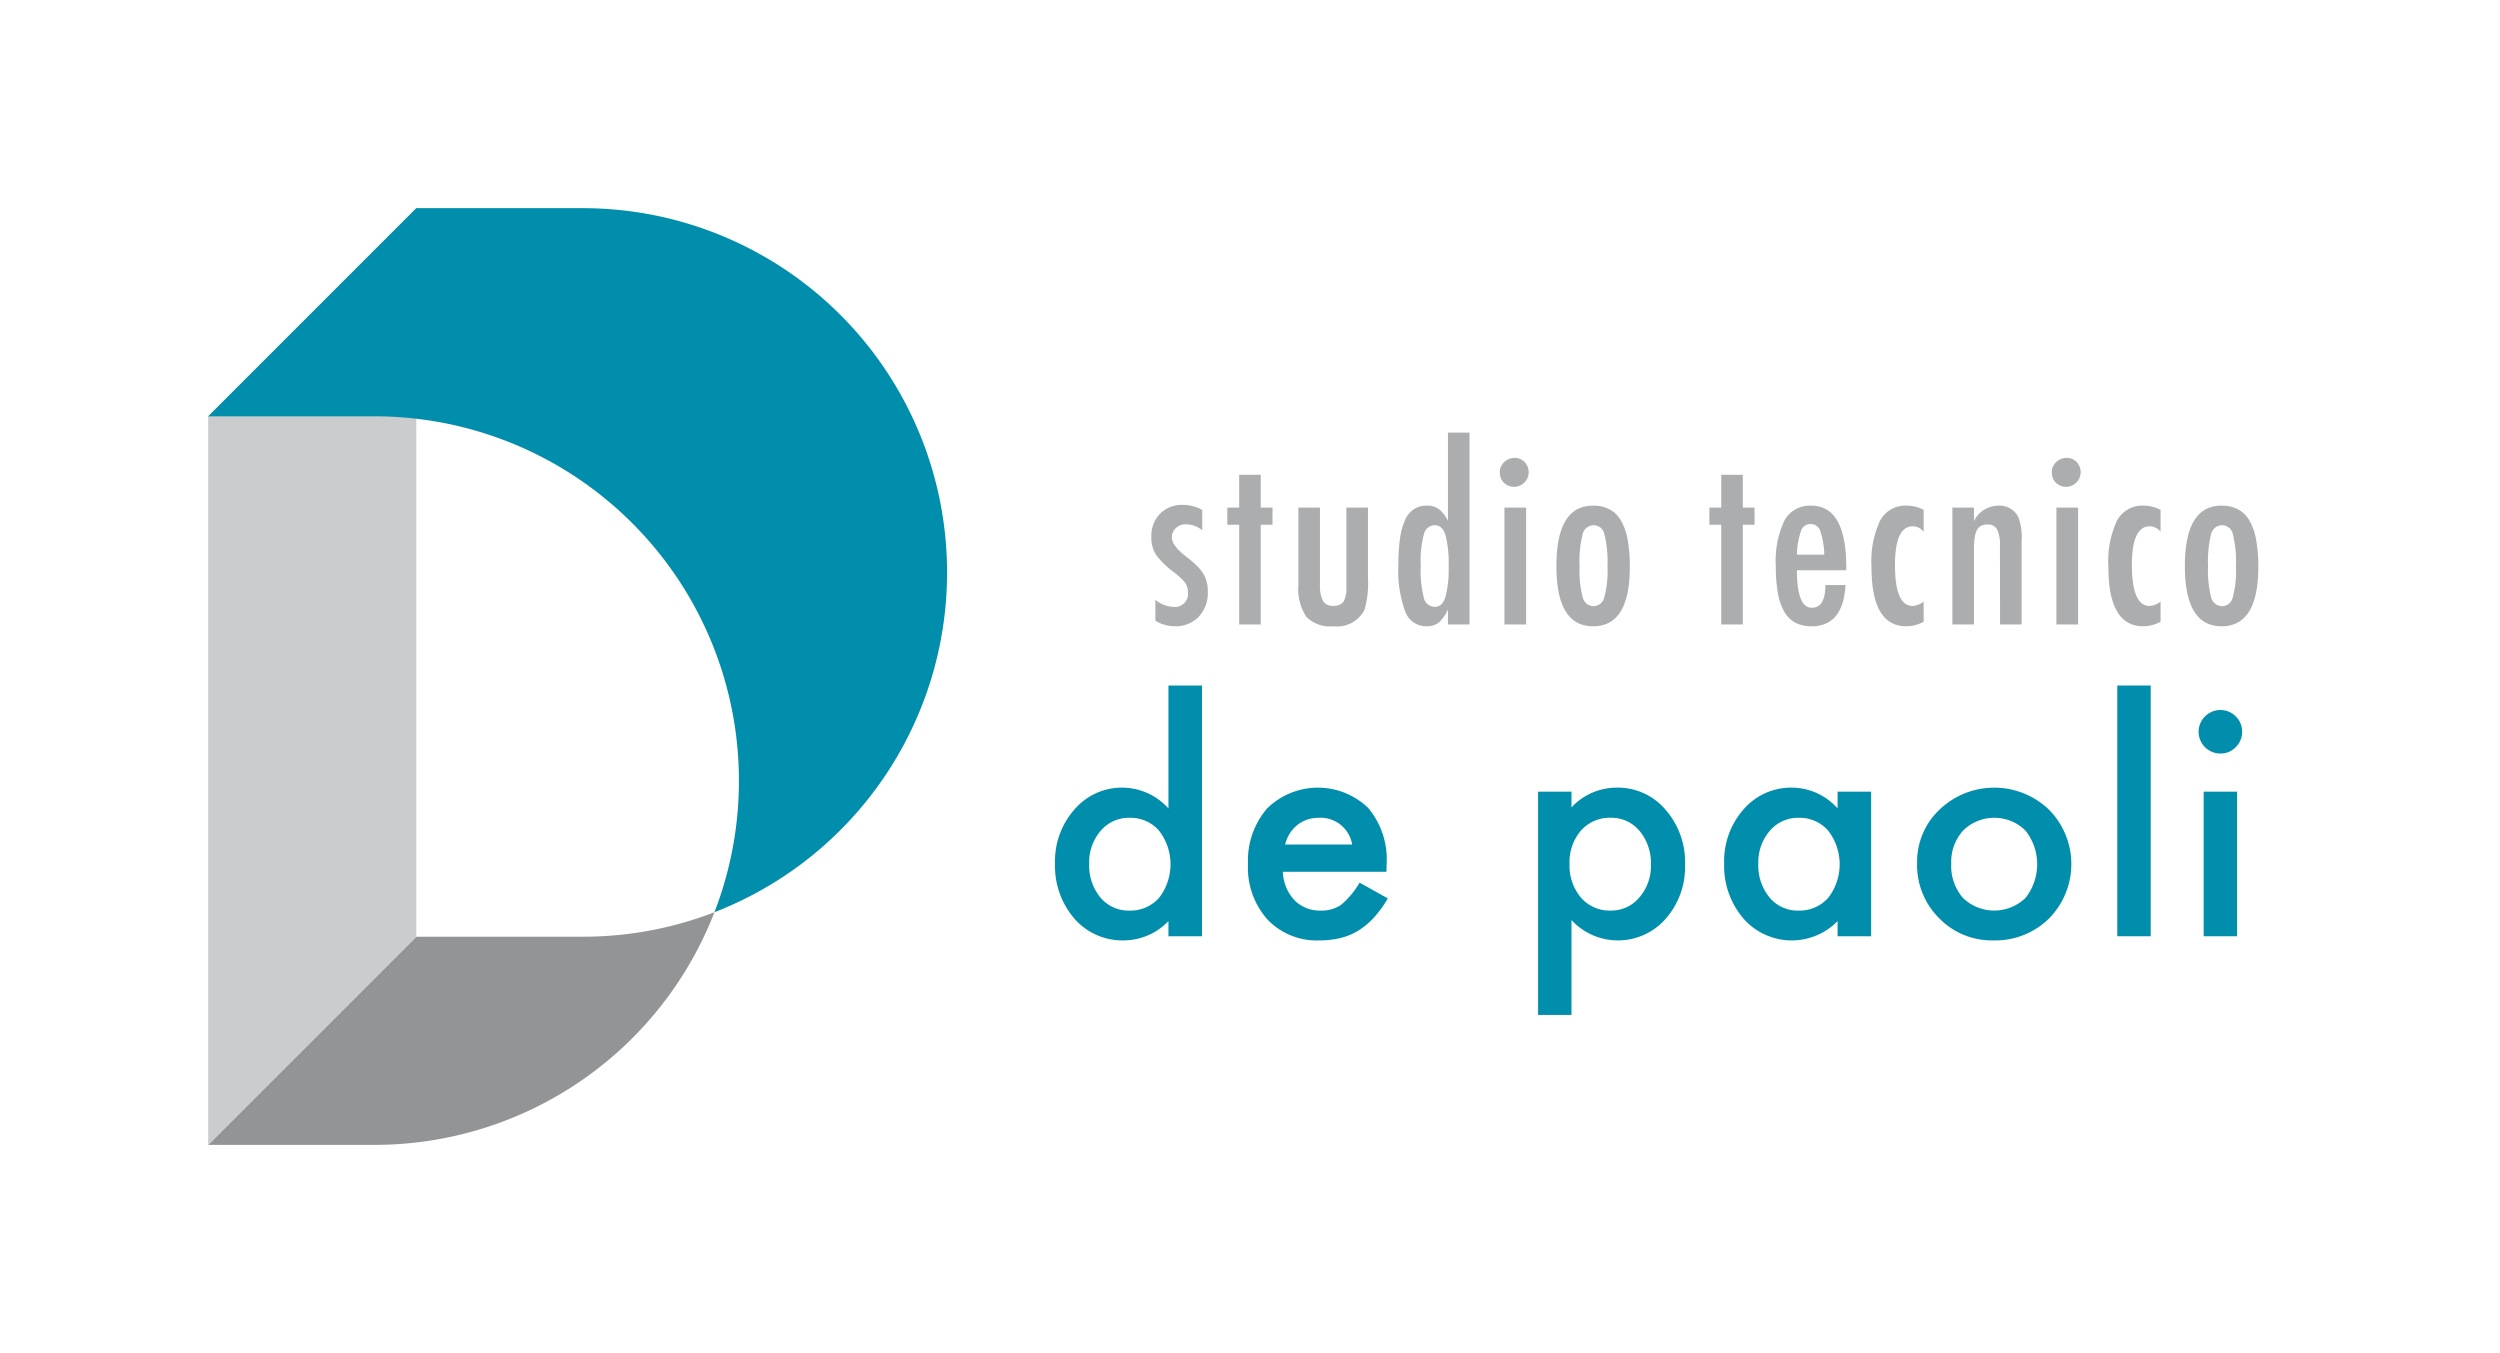 <?xml version="1.0" encoding="UTF-8"?> <svg xmlns="http://www.w3.org/2000/svg" viewBox="0 0 189.137 102.362"><defs><style> .a { fill: #929496; } .b { fill: #caccce; } .c { fill: #008eac; } .d { fill: #abadaf; } </style></defs><title>DP_</title><g><g><path class="a" d="M15.748,86.614H28.346A27.569,27.569,0,0,0,54.052,69.012q-.51.198-1.03.376l0.0 0-0-0a27.523,27.523,0,0,1-8.927,1.478H31.496Z"></path><polygon class="b" points="15.748 31.496 15.748 86.614 31.496 70.866 31.496 15.748 15.748 31.496"></polygon><path class="c" d="M31.496,15.748H44.094a27.564,27.564,0,0,1,9.957,53.264q.198-.51.376-1.03l-0-0.0 0.0 0A27.579,27.579,0,0,0,28.346,31.496H15.748Z"></path></g><g><path class="d" d="M90.955,38.579v1.53a2.071,2.071,0,0,0-1.256-.444,1.08,1.08,0,0,0-.41.076,1.059,1.059,0,0,0-.329.21.969.969,0,0,0-.304.705q0,.631,1.146,1.504a8.306,8.306,0,0,1,.769.666,3.045,3.045,0,0,1,.47.581,2.541,2.541,0,0,1,.334,1.358,2.631,2.631,0,0,1-.692,1.906,2.434,2.434,0,0,1-1.837.709A2.856,2.856,0,0,1,87.409,46.962V45.381a2.276,2.276,0,0,0,1.341.53A.982.982,0,0,0,89.87,44.809a1.222,1.222,0,0,0-.205-.709,1.949,1.949,0,0,0-.299-.338q-.205-.192-.504-.432a6.67,6.67,0,0,1-1.401-1.35,2.478,2.478,0,0,1-.358-1.358,2.42,2.42,0,0,1,.658-1.752,2.33,2.33,0,0,1,1.735-.675A3.035,3.035,0,0,1,90.955,38.579Z"></path><path class="d" d="M93.75,35.922h1.632v2.479h.889v1.299h-.889v7.545H93.75V39.699h-.897V38.4h.897Z"></path><path class="d" d="M98.229,38.4h1.632v5.913a2.346,2.346,0,0,0,.244,1.17.83.83,0,0,0,.756.351.896.896,0,0,0,.777-.308,2.094,2.094,0,0,0,.223-1.128v-5.998h1.632v5.289a7.257,7.257,0,0,1-.273,2.478,2.355,2.355,0,0,1-2.375,1.214,2.493,2.493,0,0,1-2.017-.718,3.827,3.827,0,0,1-.598-2.418Z"></path><path class="d" d="M111.176,32.727V47.244h-1.632V46.107a2.844,2.844,0,0,1-.701,1,1.477,1.477,0,0,1-.931.273,1.687,1.687,0,0,1-1.606-1.124,9.041,9.041,0,0,1-.513-3.533,13.61,13.61,0,0,1,.128-2.008,5.003,5.003,0,0,1,.389-1.393,1.878,1.878,0,0,1,.671-.808,1.777,1.777,0,0,1,.974-.261,1.466,1.466,0,0,1,.889.256,1.792,1.792,0,0,1,.35.342,3.401,3.401,0,0,1,.351.547V32.727Zm-3.691,10.057a8.742,8.742,0,0,0,.231,2.436.865.865,0,0,0,.837.692q.546,0,.795-.718a8.324,8.324,0,0,0,.248-2.367,8.358,8.358,0,0,0-.248-2.375q-.248-.718-.795-.718a.869.869,0,0,0-.829.684A7.749,7.749,0,0,0,107.485,42.783Z"></path><path class="d" d="M114.587,34.641a1.05,1.05,0,0,1,.769.324,1.109,1.109,0,0,1-1.572,1.563,1.075,1.075,0,0,1-.316-.794,1.051,1.051,0,0,1,.325-.77A1.135,1.135,0,0,1,114.587,34.641Zm-.769,3.76h1.641v8.844h-1.641Z"></path><path class="d" d="M123.304,42.895q0,4.487-2.777,4.486-2.777,0-2.777-4.555,0-4.572,2.769-4.571a2.656,2.656,0,0,1,1.243.273,2.187,2.187,0,0,1,.867.846,4.445,4.445,0,0,1,.508,1.444A11.195,11.195,0,0,1,123.304,42.895Zm-1.691-.043a8.645,8.645,0,0,0-.231-2.427.849.849,0,0,0-.82-.691.868.868,0,0,0-.829.684,8.4,8.4,0,0,0-.231,2.384,8.3,8.3,0,0,0,.231,2.375.868.868,0,0,0,.829.684.84.84,0,0,0,.812-.675A7.597,7.597,0,0,0,121.613,42.852Z"></path><path class="d" d="M130.22,35.922H131.852v2.479h.889v1.299H131.852v7.545h-1.632V39.699h-.897V38.4h.897Z"></path><path class="d" d="M138.1,44.262h1.521q-.179,3.119-2.563,3.119a2.614,2.614,0,0,1-1.218-.265,2.129,2.129,0,0,1-.841-.82,4.236,4.236,0,0,1-.492-1.41,11.338,11.338,0,0,1-.158-2.034,7.137,7.137,0,0,1,.653-3.469,2.176,2.176,0,0,1,2.021-1.128q2.657,0,2.658,4.683v.205h-3.734q0,2.837,1.128,2.837Q138.1,45.98,138.1,44.262Zm-.085-2.299a5.976,5.976,0,0,0-.316-1.828.745.745,0,0,0-.718-.487.734.734,0,0,0-.718.487,5.956,5.956,0,0,0-.316,1.828Z"></path><path class="d" d="M145.535,38.571v1.666a1.027,1.027,0,0,0-.82-.419q-1.35,0-1.35,2.923,0,3.101,1.341,3.102a1.444,1.444,0,0,0,.829-.333v1.529a2.799,2.799,0,0,1-1.315.342q-2.632,0-2.632-4.478a7.316,7.316,0,0,1,.649-3.517,2.164,2.164,0,0,1,2.017-1.132A2.8,2.8,0,0,1,145.535,38.571Z"></path><path class="d" d="M147.707,38.4h1.632V39.417a2.075,2.075,0,0,1,1.812-1.162,1.613,1.613,0,0,1,1.538.846,4.461,4.461,0,0,1,.257,1.854v6.289h-1.632l-.008-5.913a2.754,2.754,0,0,0-.214-1.273.774.774,0,0,0-.735-.376,1.034,1.034,0,0,0-.474.099.742.742,0,0,0-.312.315,1.759,1.759,0,0,0-.175.568,5.638,5.638,0,0,0-.056.863v5.717H147.707Z"></path><path class="d" d="M156.347,34.641a1.05,1.05,0,0,1,.769.324,1.109,1.109,0,0,1-1.572,1.563,1.075,1.075,0,0,1-.316-.794,1.051,1.051,0,0,1,.325-.77A1.135,1.135,0,0,1,156.347,34.641Zm-.769,3.76h1.641v8.844H155.578Z"></path><path class="d" d="M163.458,38.571v1.666a1.027,1.027,0,0,0-.82-.419q-1.35,0-1.35,2.923,0,3.101,1.341,3.102a1.444,1.444,0,0,0,.829-.333v1.529a2.799,2.799,0,0,1-1.315.342q-2.632,0-2.632-4.478a7.316,7.316,0,0,1,.649-3.517,2.164,2.164,0,0,1,2.017-1.132A2.8,2.8,0,0,1,163.458,38.571Z"></path><path class="d" d="M170.851,42.895q0,4.487-2.777,4.486-2.777,0-2.777-4.555,0-4.572,2.769-4.571a2.656,2.656,0,0,1,1.243.273,2.187,2.187,0,0,1,.867.846,4.445,4.445,0,0,1,.508,1.444A11.195,11.195,0,0,1,170.851,42.895Zm-1.691-.043a8.645,8.645,0,0,0-.231-2.427.849.849,0,0,0-.82-.691.868.868,0,0,0-.829.684,8.4,8.4,0,0,0-.231,2.384,8.3,8.3,0,0,0,.231,2.375.868.868,0,0,0,.829.684.84.84,0,0,0,.812-.675A7.597,7.597,0,0,0,169.159,42.852Z"></path></g><g><path class="c" d="M88.398,51.863h2.538V70.832H88.398V69.686a4.715,4.715,0,0,1-3.38,1.46,4.812,4.812,0,0,1-3.729-1.64,6.097,6.097,0,0,1-1.471-4.178,5.894,5.894,0,0,1,1.471-4.088,4.725,4.725,0,0,1,7.109-.079ZM82.401,65.329a3.809,3.809,0,0,0,.842,2.561,2.758,2.758,0,0,0,2.179 1,2.899,2.899,0,0,0,2.269-.966,4.157,4.157,0,0,0,0-5.076,2.859,2.859,0,0,0-2.246-.977,2.794,2.794,0,0,0-2.179.988A3.642,3.642,0,0,0,82.401,65.329Z"></path><path class="c" d="M104.892,65.958H97.054a3.322,3.322,0,0,0,.876,2.145,2.671,2.671,0,0,0,1.988.786,2.586,2.586,0,0,0,1.561-.449,6.389,6.389,0,0,0,1.381-1.662l2.134,1.19a8.497,8.497,0,0,1-1.044,1.443,5.521,5.521,0,0,1-1.179.988,4.711,4.711,0,0,1-1.359.567,6.625,6.625,0,0,1-1.583.18,5.148,5.148,0,0,1-3.931-1.572,5.897,5.897,0,0,1-1.482-4.2,6.06,6.06,0,0,1,1.438-4.2,5.478,5.478,0,0,1,7.659-.045,6.053,6.053,0,0,1,1.393,4.234Zm-2.594-2.066a2.421,2.421,0,0,0-2.549-2.021,2.613,2.613,0,0,0-.865.141,2.456,2.456,0,0,0-.735.404,2.553,2.553,0,0,0-.567.634,2.953,2.953,0,0,0-.359.842Z"></path><path class="c" d="M118.89,76.784h-2.527V59.893h2.527v1.19a4.676,4.676,0,0,1,3.392-1.494,4.729,4.729,0,0,1,3.717,1.662,6.002,6.002,0,0,1,1.482,4.167,5.909,5.909,0,0,1-1.471,4.099,4.793,4.793,0,0,1-7.12.09Zm6.008-11.354a3.778,3.778,0,0,0-.854-2.561,2.758,2.758,0,0,0-2.179-1,2.887,2.887,0,0,0-2.257.966,3.661,3.661,0,0,0-.865,2.538,3.739,3.739,0,0,0,.865,2.538,2.838,2.838,0,0,0,2.246.977,2.739,2.739,0,0,0,2.167-.988A3.588,3.588,0,0,0,124.898,65.43Z"></path><path class="c" d="M139.022,59.893h2.538V70.832h-2.538V69.686a4.853,4.853,0,0,1-7.109-.18,6.097,6.097,0,0,1-1.471-4.178,5.909,5.909,0,0,1,1.471-4.099,4.742,4.742,0,0,1,3.684-1.64,4.651,4.651,0,0,1,3.425,1.572Zm-5.997,5.436a3.809,3.809,0,0,0,.842,2.561,2.758,2.758,0,0,0,2.179 1,2.899,2.899,0,0,0,2.269-.966,4.157,4.157,0,0,0,0-5.076,2.859,2.859,0,0,0-2.246-.977,2.794,2.794,0,0,0-2.179.988A3.642,3.642,0,0,0,133.025,65.329Z"></path><path class="c" d="M145.038,65.284a5.436,5.436,0,0,1,1.696-4.032,5.983,5.983,0,0,1,8.288.011,5.857,5.857,0,0,1-.011,8.232,5.796,5.796,0,0,1-4.189,1.651,5.558,5.558,0,0,1-4.122-1.685A5.665,5.665,0,0,1,145.038,65.284Zm2.583.045a3.689,3.689,0,0,0,.876,2.594,3.404,3.404,0,0,0,4.739.011,4.106,4.106,0,0,0,0-5.099,3.362,3.362,0,0,0-4.717,0A3.514,3.514,0,0,0,147.621,65.329Z"></path><path class="c" d="M162.711,51.863V70.832h-2.527V51.863Z"></path><path class="c" d="M166.335,55.345a1.649,1.649,0,0,1,1.64-1.628,1.592,1.592,0,0,1,1.168.483,1.555,1.555,0,0,1,.483,1.157,1.592,1.592,0,0,1-.483,1.168,1.555,1.555,0,0,1-1.157.483,1.649,1.649,0,0,1-1.651-1.662Zm2.909,4.548V70.832h-2.527V59.893Z"></path></g></g></svg> 